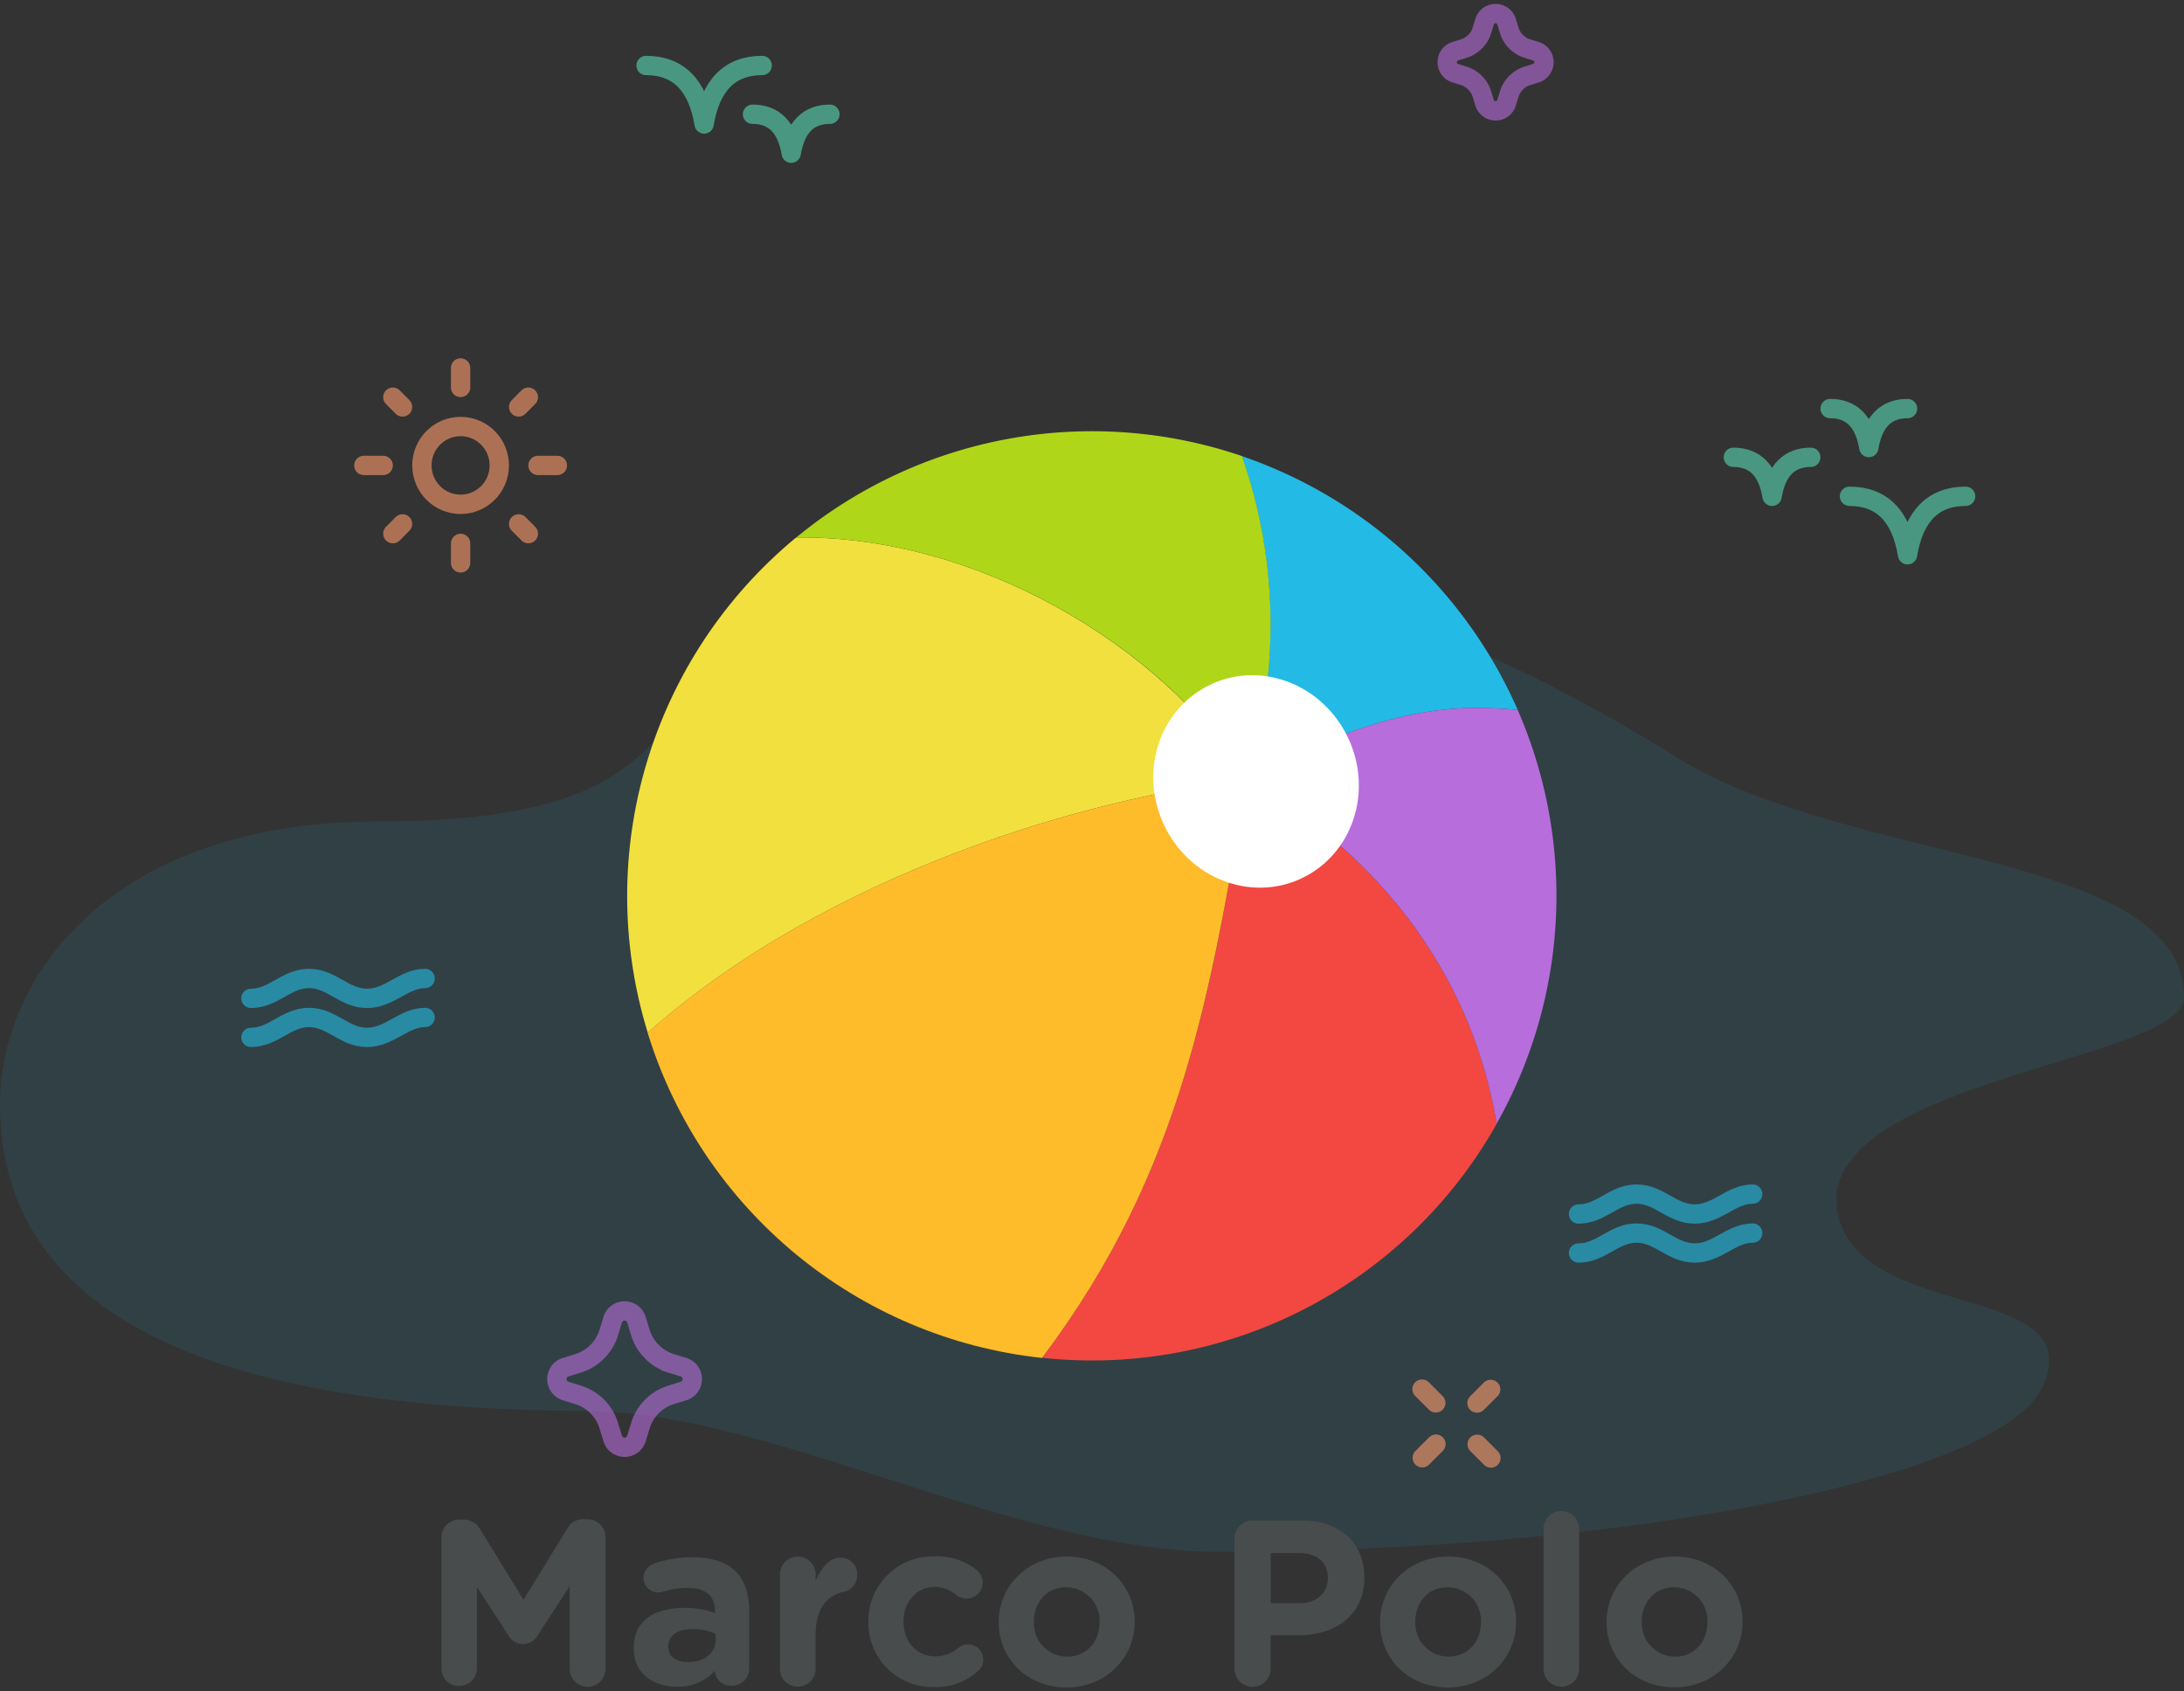 <svg width="470" height="364" xmlns="http://www.w3.org/2000/svg">
  <rect width="100%" height="100%" fill="#333333" stroke="none"/>
  <g fill="none" fill-rule="evenodd">
    <path d="M188.008 126.418c69.765-16.996 128.508 8.922 173.85 37.212C398.74 185.965 470 183.575 470 214.646c0 13.302-74.337 17.585-74.867 43.61 1.275 27.335 55.527 16.512 44.366 40.32C430.143 318.53 347.724 334 262.1 334c-43.874 0-97.487-30.878-137.348-30.32C44.216 303.122 0 282.408 0 237.686c0-28.284 24.753-60.515 80.413-60.89 81.75.375 49.365-36.191 107.595-50.378z" fill-opacity=".1" fill="#23BAE5"/>
    <g opacity=".6" stroke-width="4.158">
      <g stroke="#FE9B6C" stroke-linecap="round" stroke-linejoin="round">
        <path d="M308.984 301.957l-2.967-2.967M317.852 301.99l2.945-2.945M306.072 313.77l2.945-2.945M320.852 313.825l-2.967-2.967"/>
      </g>
      <path d="M321.852 23.863a2.454 2.454 0 0 0 2.368-1.754l.555-1.813a5.986 5.986 0 0 1 3.943-3.976l1.8-.56a2.455 2.455 0 0 0 1.742-2.368 2.455 2.455 0 0 0-1.742-2.369l-1.8-.559a5.986 5.986 0 0 1-3.943-3.976l-.555-1.814a2.454 2.454 0 0 0-2.368-1.753 2.455 2.455 0 0 0-2.369 1.753l-.555 1.814a5.986 5.986 0 0 1-3.942 3.976l-1.8.56a2.455 2.455 0 0 0-1.743 2.368c0 1.031.629 2.022 1.743 2.368l1.8.56a5.985 5.985 0 0 1 3.942 3.976l.556 1.815a2.455 2.455 0 0 0 2.368 1.752zM134.412 311.502a2.647 2.647 0 0 0 2.559-1.894l.832-2.72a10.018 10.018 0 0 1 6.6-6.654l2.7-.839c1.205-.374 1.883-1.442 1.883-2.56 0-1.117-.677-2.185-1.884-2.56l-2.7-.839a10.018 10.018 0 0 1-6.599-6.653l-.832-2.72a2.647 2.647 0 0 0-2.559-1.894 2.648 2.648 0 0 0-2.559 1.894l-.832 2.72a10.018 10.018 0 0 1-6.6 6.653l-2.7.84c-1.205.374-1.882 1.442-1.882 2.56 0 1.117.677 2.184 1.883 2.56l2.7.838a10.018 10.018 0 0 1 6.599 6.654l.833 2.721a2.648 2.648 0 0 0 2.558 1.893z" stroke="#B76DDC"/>
      <g stroke="#58DAB4" stroke-linecap="round" stroke-linejoin="round">
        <path d="M139.033 14.098c6.941 0 11.106 4.196 12.494 12.588 1.389-8.392 5.554-12.588 12.495-12.588M161.94 24.588c4.627 0 7.404 2.797 8.33 8.392.925-5.595 3.701-8.392 8.329-8.392"/>
      </g>
      <g stroke="#58DAB4" stroke-linecap="round" stroke-linejoin="round">
        <path d="M398.011 106.822c6.941 0 11.106 4.196 12.494 12.588 1.389-8.392 5.554-12.588 12.495-12.588M373.022 98.43c4.628 0 7.404 2.797 8.33 8.392.925-5.595 3.702-8.392 8.33-8.392M393.846 87.94c4.628 0 7.404 2.797 8.33 8.392.925-5.595 3.702-8.392 8.33-8.392"/>
      </g>
      <g stroke="#23BAE5" stroke-linecap="round" stroke-linejoin="round">
        <path d="M339.703 261.3c4.895 0 7.6-4.286 12.495-4.286s7.6 4.286 12.494 4.286c4.895 0 7.87-4.286 12.495-4.286M339.703 269.692c4.895 0 7.6-4.286 12.495-4.286s7.6 4.286 12.494 4.286c4.895 0 7.87-4.286 12.495-4.286"/>
      </g>
      <g transform="translate(78.297 79.196)" stroke="#FE9B6C" stroke-linecap="round" stroke-linejoin="round">
        <ellipse cx="20.824" cy="20.98" rx="8.326" ry="8.373"/>
        <path d="M20.824 4.196V0M37.484 20.98h4.164M6.247 6.294L8.33 8.392M35.401 6.294L33.32 8.392M8.33 33.568l-2.083 2.098M33.319 33.568l2.082 2.098M0 20.98h4.165M20.824 41.96v-4.196"/>
      </g>
      <g stroke="#23BAE5" stroke-linecap="round" stroke-linejoin="round">
        <path d="M54 214.89c4.895 0 7.6-4.286 12.495-4.286s7.599 4.286 12.494 4.286 7.87-4.286 12.495-4.286M54 223.282c4.895 0 7.6-4.286 12.495-4.286s7.599 4.286 12.494 4.286 7.87-4.286 12.495-4.286"/>
      </g>
    </g>
    <g>
      <path d="M268.26 167.74c14.74-7.68 31.57-15.37 49.29-15.37 3.05 0 6.07.15 9.06.41a100.28 100.28 0 0 0-59.39-54.62 109.8 109.8 0 0 1 1 69.58" fill="#23BAE5"/>
      <path d="M268.26 167.74C250 138.82 210 115.18 171.32 115.69c-31.23 25.797-43.833 67.872-31.93 106.59 38.6-34.3 95.27-50.82 129-54.48l-.11-.06" fill="#F2E03F"/>
      <path d="M268.39 167.82c-7.82 45.25-13.68 84-44.13 124.42 39.752 4.301 78.24-15.51 97.84-50.36-5.41-32.49-25.73-58.23-53.71-74.06" fill="#F24841"/>
      <path d="M326.61 152.78c-3-.26-6-.41-9.06-.41-17.72 0-34.55 7.68-49.29 15.37l.11.06c28 15.83 48.3 41.57 53.71 74.06a100 100 0 0 0 4.51-89.1" fill="#B76DDC"/>
      <path d="M268.37 167.81c-33.71 3.65-90.38 20.18-129 54.47 11.774 38.187 45.14 65.707 84.87 70 30.45-40.4 36.31-79.17 44.13-124.42" fill="#FEBC2B"/>
      <path d="M268.26 167.74a109.8 109.8 0 0 0-1-69.58 100 100 0 0 0-95.9 17.53c38.66-.51 78.71 23.13 96.94 52.05" fill="#B0D619"/>
      <path d="M290.2 159c5.34 11.55.77 25-10.22 30.11-10.99 5.11-24.21-.16-29.56-11.71-5.35-11.55-.77-25 10.22-30.12 10.99-5.12 24.22.17 29.56 11.72" fill="#FFF"/>
      <path d="M95 330.94a3.85 3.85 0 0 1 3.88-3.88h.86a4 4 0 0 1 3.53 2l9.39 15.28 9.43-15.34a3.8 3.8 0 0 1 3.48-2h.86a3.85 3.85 0 0 1 3.88 3.88V359a3.86 3.86 0 1 1-7.71 0v-17.6l-6.82 10.49a3.62 3.62 0 0 1-6.45 0l-6.71-10.34v17.55a3.8 3.8 0 0 1-3.84 3.79A3.75 3.75 0 0 1 95 359.1v-28.16zM136.37 354.81v-.11c0-5.9 4.49-8.62 10.9-8.62a19.15 19.15 0 0 1 6.61 1.11v-.46c0-3.17-2-4.94-5.81-4.94a17.37 17.37 0 0 0-5.29.76 3.31 3.31 0 0 1-1.11.2 3.12 3.12 0 0 1-3.18-3.13 3.19 3.19 0 0 1 2.07-3 23.68 23.68 0 0 1 8.62-1.41c4.19 0 7.22 1.11 9.14 3 1.92 1.89 2.92 5 2.92 8.62v12.31a3.68 3.68 0 0 1-3.73 3.69 3.43 3.43 0 0 1-3.68-3.18v-.05a10.4 10.4 0 0 1-8.18 3.43c-5.09.05-9.28-2.88-9.28-8.22zM154 353v-1.36a11.86 11.86 0 0 0-4.9-1c-3.28 0-5.29 1.31-5.29 3.73v.1c0 2.07 1.71 3.28 4.18 3.28 3.56.03 6.01-1.94 6.01-4.75zM167.85 339.07a3.84 3.84 0 1 1 7.67 0v1.21c1.11-2.63 2.93-5 5.2-5a3.49 3.49 0 0 1 3.73 3.73 3.54 3.54 0 0 1-2.88 3.59c-3.88.9-6.05 3.88-6.05 9.33V359a3.84 3.84 0 1 1-7.67 0v-19.93zM186.87 349.21v-.11a13.88 13.88 0 0 1 14.18-14.1 13.52 13.52 0 0 1 9.23 3 3.4 3.4 0 0 1 1.21 2.62 3.44 3.44 0 0 1-3.48 3.43 3.56 3.56 0 0 1-2.22-.76 7.3 7.3 0 0 0-4.79-1.71c-3.84 0-6.56 3.38-6.56 7.36v.1c0 4.14 2.67 7.47 6.86 7.47a7.75 7.75 0 0 0 5-1.87 3.61 3.61 0 0 1 2.07-.7 3.25 3.25 0 0 1 2.12 5.7 13.28 13.28 0 0 1-9.58 3.48 13.81 13.81 0 0 1-14.04-13.91zM214.92 349.21v-.11c0-7.76 6.26-14.07 14.68-14.07s14.58 6.2 14.58 14v.1c0 7.77-6.25 14.08-14.68 14.08s-14.58-6.21-14.58-14zm21.7 0v-.11a7.19 7.19 0 0 0-7.12-7.46c-4.39 0-7 3.38-7 7.36v.1a7.18 7.18 0 0 0 7.11 7.47c4.39 0 7.01-3.38 7.01-7.36zM265.67 331.14a3.86 3.86 0 0 1 3.89-3.88h10.54c8.43 0 13.52 5 13.52 12.21v.1c0 8.17-6.35 12.41-14.27 12.41h-5.91v7a3.89 3.89 0 1 1-7.77 0v-27.84zm13.93 13.93c3.88 0 6.15-2.32 6.15-5.35v-.1c0-3.48-2.42-5.35-6.3-5.35h-6v10.8h6.15zM297 349.21v-.11c0-7.76 6.26-14.07 14.69-14.07s14.58 6.2 14.58 14v.1c0 7.77-6.26 14.08-14.69 14.08S297 357 297 349.21zm21.7 0v-.11a7.19 7.19 0 0 0-7.12-7.46c-4.38 0-7 3.38-7 7.36v.1a7.19 7.19 0 0 0 7.12 7.47c4.37 0 7-3.38 7-7.36zM332.17 329.28a3.84 3.84 0 1 1 7.67 0V359a3.84 3.84 0 1 1-7.67 0v-29.72zM345.74 349.21v-.11c0-7.76 6.26-14.07 14.68-14.07S375 341.23 375 349v.1c0 7.77-6.26 14.08-14.68 14.08s-14.58-6.18-14.58-13.97zm21.69 0v-.11a7.18 7.18 0 0 0-7.11-7.46c-4.39 0-7 3.38-7 7.36v.1a7.18 7.18 0 0 0 7.11 7.47c4.38 0 7-3.38 7-7.36z" fill="#484C4D" fill-rule="nonzero"/>
    </g>
  </g>
</svg>
